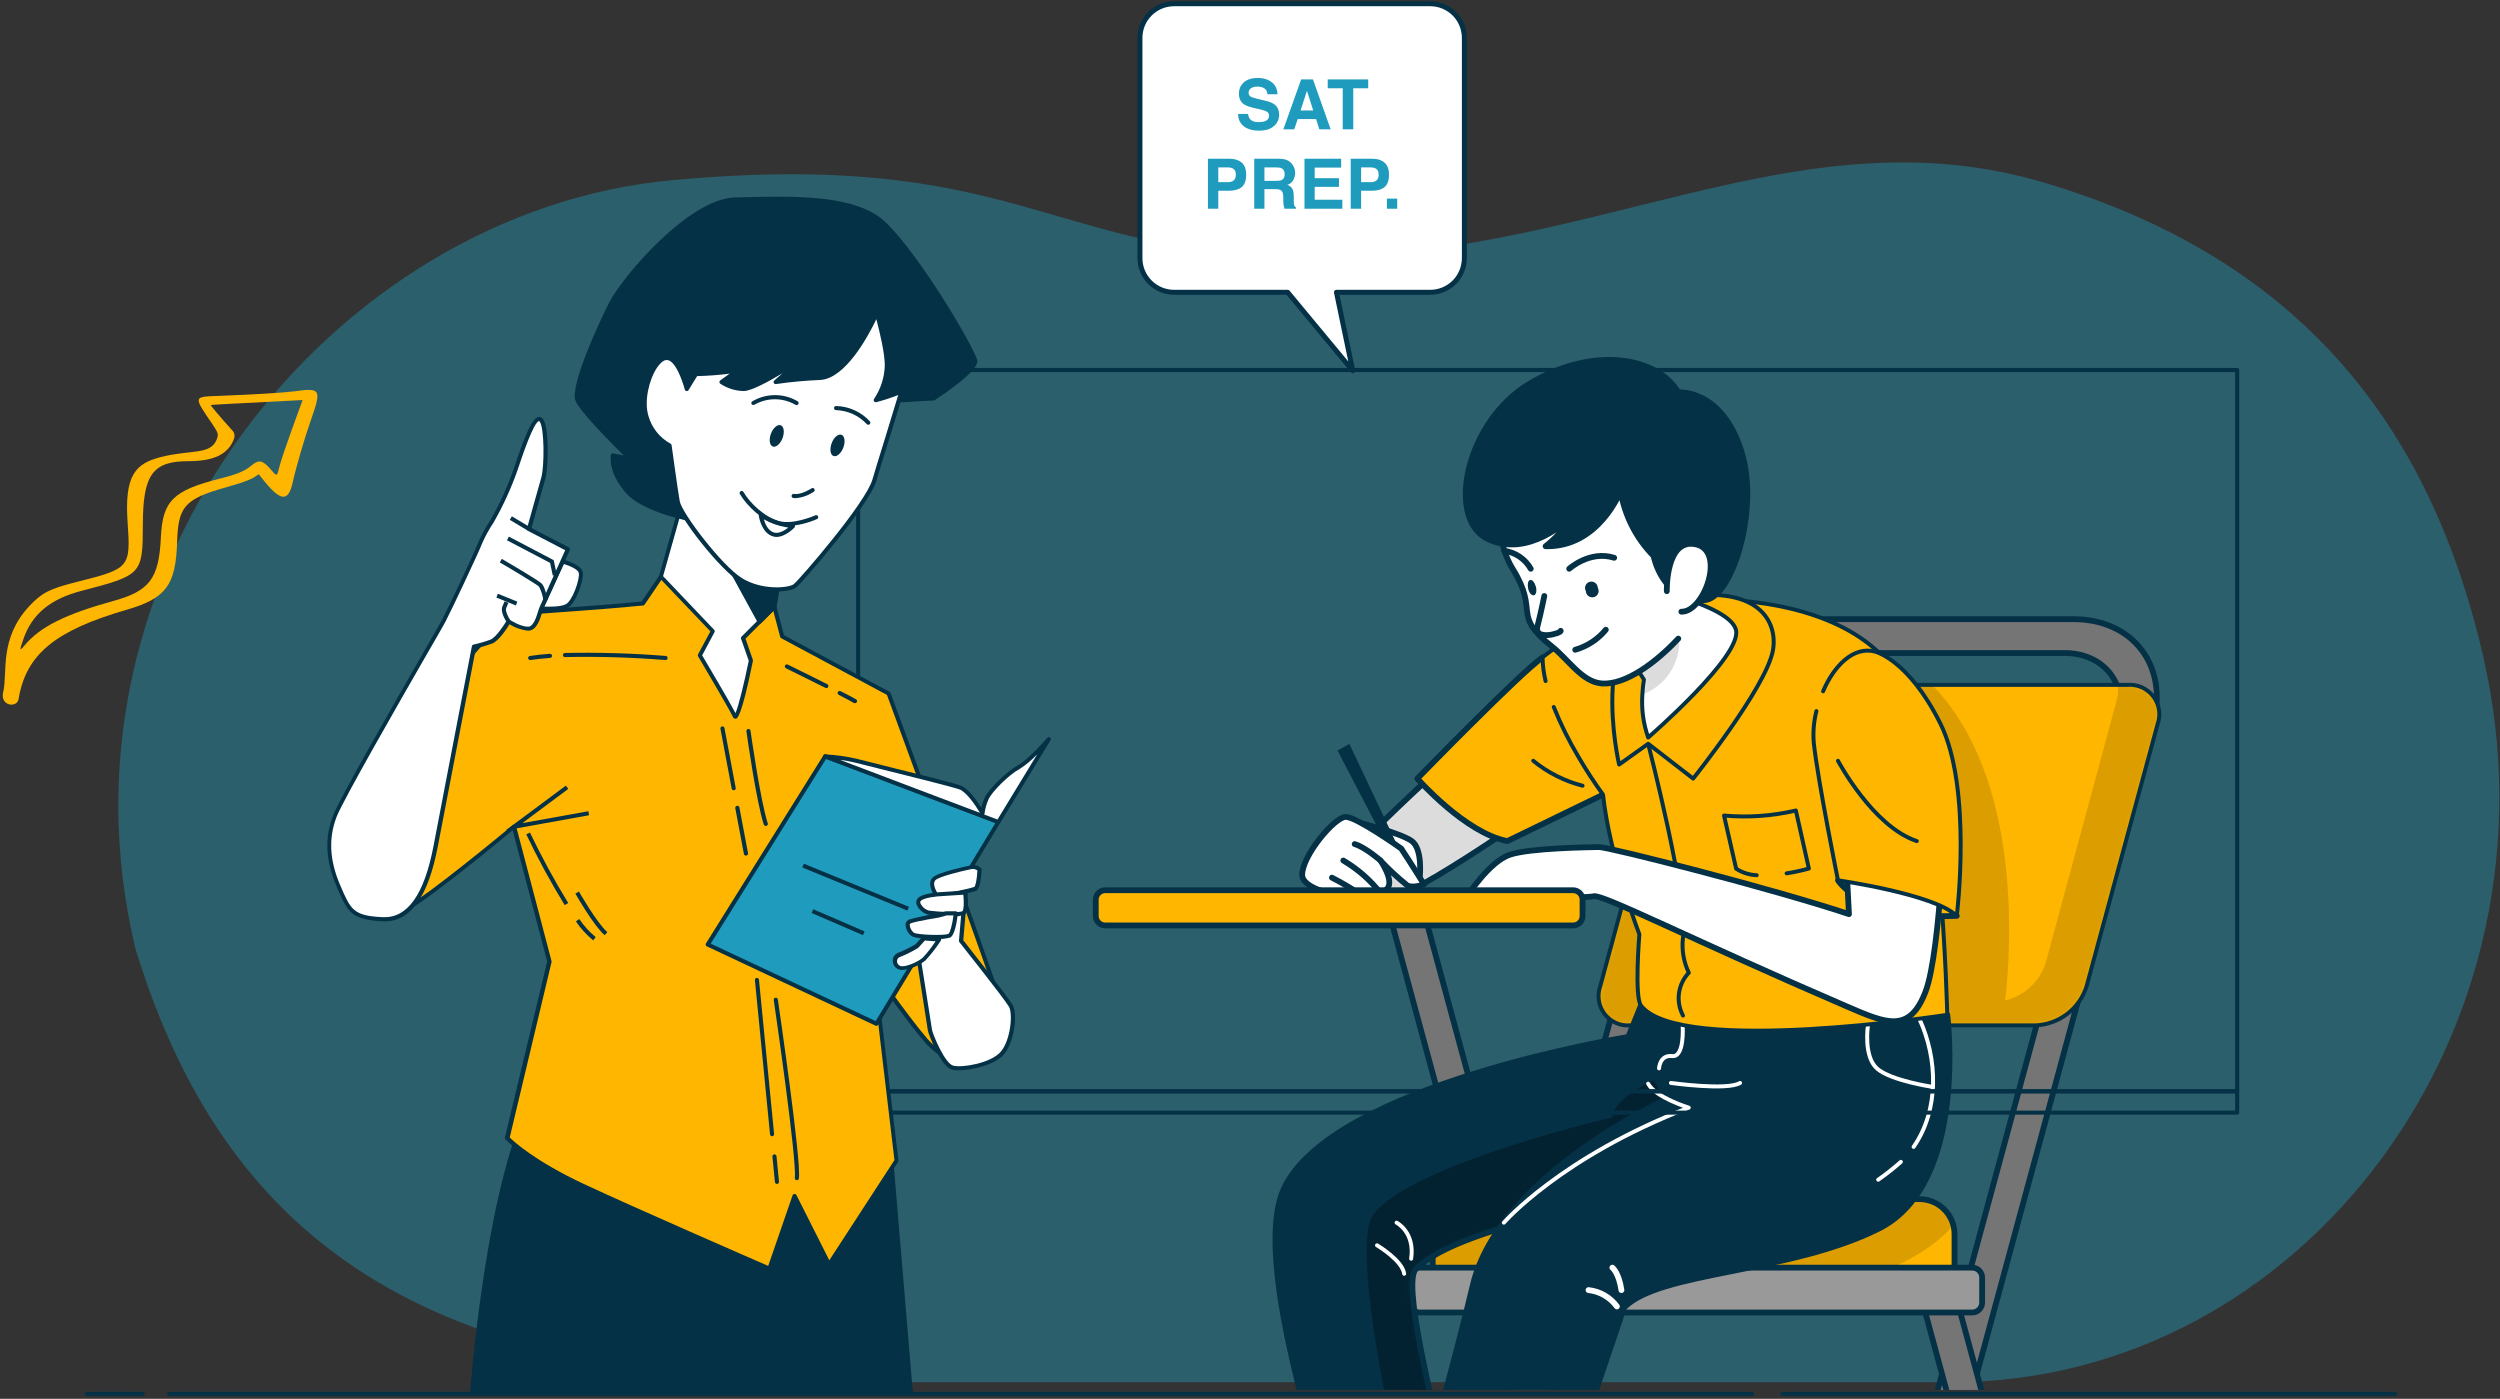 <svg xmlns="http://www.w3.org/2000/svg" width="504" height="282" viewBox="0 0 504 282" fill="none"><rect x="0" y="0" width="504" height="282" fill="#333333" stroke="none"/><path opacity="0.7" d="M500.588 132.232C489.202 82.812 460.972 51.481 412.396 36.907C361.639 21.679 320.012 53.249 260.374 51.845C211.233 50.687 203.982 30.02 135.465 36.33C66.947 42.64 8.907 114.942 27.3 191.224C46.387 253.787 90.216 278.647 171.492 278.647C273.308 278.647 318.905 278.647 393.486 278.647C464.33 278.647 517.896 207.357 500.588 132.232Z" fill="#248DA8" fill-opacity="0.7"></path><g clip-path="url(#clip0_2008_2228)"><path d="M280.297 184.922L327.418 358.737H334.461L287.351 184.922H280.297Z" fill="#757575" stroke="#043146" stroke-width="1.17" stroke-linecap="round" stroke-linejoin="round"></path><path d="M434.074 145.884L376.365 358.796H369.346L427.043 145.884C429.172 138.035 424.294 131.647 416.163 131.647H366.445C358.326 131.647 349.974 138.035 347.845 145.884L290.125 358.796H283.105L340.814 145.884C343.961 134.268 356.267 124.827 368.293 124.827H418.023C430.014 124.827 437.221 134.256 434.074 145.884Z" fill="#757575" stroke="#043146" stroke-width="1.17" stroke-linecap="round" stroke-linejoin="round"></path><path d="M434.985 145.943L420.666 198.796C419.976 201.021 418.614 202.977 416.766 204.396C414.918 205.814 412.676 206.625 410.348 206.716H328.646C327.661 206.793 326.672 206.623 325.77 206.22C324.868 205.817 324.08 205.195 323.48 204.41C322.88 203.625 322.486 202.702 322.334 201.725C322.182 200.749 322.277 199.75 322.61 198.82L336.941 145.966C337.636 143.747 339.001 141.796 340.848 140.383C342.695 138.969 344.934 138.161 347.259 138.07H428.949C429.728 138.014 430.51 138.112 431.251 138.359C431.992 138.606 432.677 138.996 433.267 139.508C433.857 140.02 434.34 140.643 434.689 141.341C435.038 142.04 435.246 142.801 435.301 143.58C435.354 144.381 435.247 145.184 434.985 145.943Z" fill="#FEB600"></path><mask id="mask0_2008_2228" style="mask-type:luminance" maskUnits="userSpaceOnUse" x="322" y="138" width="114" height="69"><path d="M434.985 145.943L420.666 198.796C419.976 201.021 418.614 202.977 416.766 204.396C414.918 205.814 412.676 206.625 410.348 206.716H328.646C327.661 206.793 326.672 206.623 325.77 206.22C324.868 205.817 324.08 205.195 323.48 204.41C322.88 203.625 322.486 202.702 322.334 201.725C322.182 200.749 322.277 199.75 322.61 198.82L336.941 145.966C337.636 143.747 339.001 141.796 340.848 140.383C342.695 138.969 344.934 138.161 347.259 138.07H428.949C429.728 138.014 430.51 138.112 431.251 138.359C431.992 138.606 432.677 138.996 433.267 139.508C433.857 140.02 434.34 140.643 434.689 141.341C435.038 142.04 435.246 142.801 435.301 143.58C435.354 144.381 435.247 145.184 434.985 145.943Z" fill="white"></path></mask><g mask="url(#mask0_2008_2228)"><path opacity="0.2" d="M434.985 145.943L420.666 198.796C419.976 201.021 418.614 202.977 416.766 204.396C414.918 205.814 412.676 206.625 410.348 206.716H328.646C327.661 206.793 326.672 206.623 325.77 206.22C324.868 205.817 324.08 205.195 323.48 204.41C322.88 203.625 322.486 202.702 322.334 201.725C322.182 200.749 322.277 199.75 322.61 198.82L336.941 145.966C337.636 143.746 339.001 141.796 340.848 140.383C342.695 138.969 344.934 138.161 347.259 138.07H389.502C407.763 156.787 405.435 191.286 404.242 201.697C406.148 201.238 407.903 200.294 409.337 198.958C410.772 197.622 411.837 195.938 412.431 194.07L426.726 141.205C427.018 140.182 427.078 139.107 426.902 138.058H428.949C429.931 137.987 430.915 138.162 431.813 138.566C432.711 138.97 433.494 139.591 434.093 140.373C434.691 141.155 435.086 142.073 435.242 143.045C435.398 144.017 435.309 145.013 434.985 145.943Z" fill="black" fill-opacity="0.7"></path></g><path d="M434.985 145.943L420.666 198.796C419.976 201.021 418.614 202.977 416.766 204.396C414.918 205.814 412.676 206.625 410.348 206.716H328.646C327.661 206.793 326.672 206.623 325.77 206.22C324.868 205.817 324.08 205.195 323.48 204.41C322.88 203.625 322.486 202.702 322.334 201.725C322.182 200.749 322.277 199.75 322.61 198.82L336.941 145.966C337.636 143.747 339.001 141.796 340.848 140.383C342.695 138.969 344.934 138.161 347.259 138.07H428.949C429.728 138.014 430.51 138.112 431.251 138.359C431.992 138.606 432.677 138.996 433.267 139.508C433.857 140.02 434.34 140.643 434.689 141.341C435.038 142.04 435.246 142.801 435.301 143.58C435.354 144.381 435.247 145.184 434.985 145.943Z" stroke="#043146" stroke-width="0.8" stroke-linecap="round" stroke-linejoin="round"></path><path d="M386.951 260.19L413.67 358.737H420.713L394.005 260.19H386.951Z" fill="#757575" stroke="#043146" stroke-width="1.17" stroke-linecap="round" stroke-linejoin="round"></path><path d="M394.03 248.83V258.47H288.838V248.83C288.838 246.95 289.585 245.147 290.914 243.818C292.244 242.488 294.047 241.741 295.927 241.741H386.929C387.862 241.738 388.785 241.919 389.648 242.274C390.51 242.629 391.293 243.151 391.953 243.81C392.613 244.469 393.136 245.251 393.493 246.113C393.849 246.975 394.032 247.898 394.03 248.83Z" fill="#FEB600"></path><mask id="mask1_2008_2228" style="mask-type:luminance" maskUnits="userSpaceOnUse" x="288" y="241" width="107" height="18"><path d="M394.03 248.83V258.47H288.838V248.83C288.838 246.95 289.585 245.147 290.914 243.818C292.244 242.488 294.047 241.741 295.927 241.741H386.929C387.862 241.738 388.785 241.919 389.648 242.274C390.51 242.629 391.293 243.151 391.953 243.81C392.613 244.469 393.136 245.251 393.493 246.113C393.849 246.975 394.032 247.898 394.03 248.83Z" fill="white"></path></mask><g mask="url(#mask1_2008_2228)"><path opacity="0.2" d="M393.784 247.017C390.38 251.018 384.274 255.089 373.768 258.517H288.838V248.83C288.838 246.95 289.585 245.147 290.914 243.818C292.244 242.488 294.047 241.741 295.927 241.741H386.929C388.493 241.743 390.013 242.261 391.253 243.215C392.493 244.169 393.382 245.506 393.784 247.017Z" fill="black" fill-opacity="0.7"></path></g><path d="M394.03 248.83V258.47H288.838V248.83C288.838 246.95 289.585 245.147 290.914 243.818C292.244 242.488 294.047 241.741 295.927 241.741H386.929C387.862 241.738 388.785 241.919 389.648 242.274C390.51 242.629 391.293 243.151 391.953 243.81C392.613 244.469 393.136 245.251 393.493 246.113C393.849 246.975 394.032 247.898 394.03 248.83Z" stroke="#043146" stroke-width="1.17" stroke-linecap="round" stroke-linejoin="round"></path><path d="M397.598 255.557H286.182C285.077 255.557 284.182 256.453 284.182 257.557V262.599C284.182 263.704 285.077 264.6 286.182 264.6H397.598C398.703 264.6 399.598 263.704 399.598 262.599V257.557C399.598 256.453 398.703 255.557 397.598 255.557Z" fill="#999999" stroke="#043146" stroke-width="1.17" stroke-linecap="round" stroke-linejoin="round"></path><path d="M285.421 255.849C280.379 260.985 304.817 341.681 304.817 341.681C302.15 344.021 298.219 345.097 294.499 345.588C291.08 346.013 287.624 346.064 284.193 345.74C284.193 345.74 249.168 260.786 258.807 239.706C268.447 218.625 328.261 209.056 328.261 209.056L330.811 202.739L361.754 198.387L366.866 236.278C366.866 236.278 361.789 236.769 354.15 237.752C333.666 240.349 294.687 246.491 285.421 255.849Z" fill="#043146"></path><mask id="mask2_2008_2228" style="mask-type:luminance" maskUnits="userSpaceOnUse" x="257" y="198" width="110" height="148"><path d="M285.421 255.849C280.379 260.985 304.817 341.681 304.817 341.681C302.15 344.021 298.219 345.097 294.499 345.588C291.08 346.013 287.624 346.064 284.193 345.74C284.193 345.74 249.168 260.786 258.807 239.706C268.447 218.625 328.261 209.056 328.261 209.056L330.811 202.739L361.754 198.387L366.866 236.278C366.866 236.278 361.789 236.769 354.15 237.752C333.666 240.349 294.687 246.491 285.421 255.849Z" fill="white"></path></mask><g mask="url(#mask2_2008_2228)"><path opacity="0.3" d="M304.817 341.728C302.15 344.067 298.219 345.144 294.499 345.635C287.702 320.366 270.4 252.937 276.951 244.689C285.035 234.512 325.043 225.258 325.043 225.258C325.207 220.064 339.234 215.385 339.234 215.385L354.137 237.717C333.653 240.349 294.674 246.491 285.409 255.85C280.379 261.032 304.817 341.728 304.817 341.728Z" fill="black"></path></g><path d="M285.421 255.849C280.379 260.985 304.817 341.681 304.817 341.681C302.15 344.021 298.219 345.097 294.499 345.588C291.08 346.013 287.624 346.064 284.193 345.74C284.193 345.74 249.168 260.786 258.807 239.706C268.447 218.625 328.261 209.056 328.261 209.056L330.811 202.739L361.754 198.387L366.866 236.278C366.866 236.278 361.789 236.769 354.15 237.752C333.666 240.349 294.687 246.491 285.421 255.849Z" stroke="#043146" stroke-width="1.17" stroke-linecap="round" stroke-linejoin="round"></path><path d="M268.108 179.47C262.972 178.593 299.53 146.539 299.53 146.539L317.159 158.402C317.159 158.402 287.165 179.529 282.45 180.102C277.736 180.675 268.108 179.47 268.108 179.47Z" fill="white"></path><mask id="mask3_2008_2228" style="mask-type:luminance" maskUnits="userSpaceOnUse" x="267" y="146" width="51" height="35"><path d="M268.108 179.47C262.972 178.593 299.53 146.539 299.53 146.539L317.159 158.402C317.159 158.402 287.165 179.529 282.45 180.102C277.736 180.675 268.108 179.47 268.108 179.47Z" fill="white"></path></mask><g mask="url(#mask3_2008_2228)"><path opacity="0.2" d="M268.108 179.47C262.972 178.593 299.53 146.539 299.53 146.539L317.159 158.402C317.159 158.402 287.165 179.529 282.45 180.102C277.736 180.675 268.108 179.47 268.108 179.47Z" fill="black" fill-opacity="0.7"></path></g><path d="M268.108 179.47C262.972 178.593 299.53 146.539 299.53 146.539L317.159 158.402C317.159 158.402 287.165 179.529 282.45 180.102C277.736 180.675 268.108 179.47 268.108 179.47Z" stroke="#043146" stroke-width="1.17" stroke-linecap="round" stroke-linejoin="round"></path><path d="M274.529 165.994C274.529 165.994 282.192 167.901 284.543 169.503C286.895 171.106 286.216 176.897 286.216 176.897C286.216 176.897 276.003 174.019 274.529 165.994Z" fill="white" stroke="#043146" stroke-width="1.17" stroke-linecap="round" stroke-linejoin="round"></path><path d="M269.641 151.312L283.889 178.64H285.574L272.039 149.967L269.641 151.312Z" fill="#043146"></path><path d="M282.485 171.071C282.485 171.071 273.5 164.684 271.301 164.684C269.102 164.684 262.516 172.463 262.516 176.382C262.516 180.301 276.881 182.442 279.689 179.131C281.093 177.482 278.309 173.504 278.309 173.504C279.981 175.284 281.775 176.945 283.678 178.476C284.848 179.131 287.082 178.277 287.082 178.277C287.082 178.277 284.088 173.481 282.485 171.071Z" fill="white" stroke="#043146" stroke-width="1.17" stroke-linecap="round" stroke-linejoin="round"></path><path d="M278.309 180.032C276.238 177.402 273.695 175.18 270.811 173.481" stroke="#043146" stroke-width="1.17" stroke-linecap="round" stroke-linejoin="round"></path><path d="M278.309 173.481C278.309 173.481 275.198 170.767 273.104 170.17" stroke="#043146" stroke-width="1.17" stroke-linecap="round" stroke-linejoin="round"></path><path d="M268.518 176.932C270.693 178.047 272.792 179.305 274.8 180.699" stroke="#043146" stroke-width="1.17" stroke-linecap="round" stroke-linejoin="round"></path><path d="M310.982 132.525C306.384 135.73 285.736 156.963 285.736 156.963C285.736 156.963 295.411 167.971 303.892 169.562L326.88 158.402L310.982 132.525Z" fill="#FEB600" stroke="#043146" stroke-width="1.17" stroke-linecap="round" stroke-linejoin="round"></path><path d="M337.104 201.709C347.013 187.577 392.566 204.587 392.566 204.587C392.566 204.587 396.906 238.606 378.762 247.684C360.618 256.762 334.46 256.271 327.394 263.629L298.64 348.536C298.64 348.536 288.31 352.853 273.289 346.056C273.289 346.056 291.55 281.937 296.908 259.172C302.208 236.641 336.519 221.351 336.519 221.351C334.751 219.262 333.411 216.845 332.577 214.238" fill="#043146"></path><path d="M337.104 201.709C347.013 187.577 392.566 204.587 392.566 204.587C392.566 204.587 396.906 238.606 378.762 247.684C360.618 256.762 334.46 256.271 327.394 263.629L298.64 348.536C298.64 348.536 288.31 352.853 273.289 346.056C273.289 346.056 291.55 281.937 296.908 259.172C302.208 236.641 336.519 221.351 336.519 221.351C334.751 219.262 333.411 216.845 332.577 214.238" stroke="#043146" stroke-width="1.17" stroke-linecap="round" stroke-linejoin="round"></path><path d="M383.221 234.231C381.767 235.519 380.239 236.722 378.646 237.834" stroke="white" stroke-width="0.8" stroke-linecap="round" stroke-linejoin="round"></path><path d="M386.951 205.418C390.671 213.489 390.964 223.737 385.781 231.213" stroke="white" stroke-width="0.8" stroke-linecap="round" stroke-linejoin="round"></path><path d="M376.576 206.716C376.576 206.716 375.629 212.94 378.401 215.408C381.174 217.876 389.678 219.128 389.678 219.128" stroke="white" stroke-width="0.8" stroke-linecap="round" stroke-linejoin="round"></path><path d="M339.234 206.997C339.234 206.997 339.62 213.197 337.105 212.905C334.59 212.612 334.461 215.385 334.461 215.385" stroke="white" stroke-width="0.8" stroke-linecap="round" stroke-linejoin="round"></path><path d="M311.591 137.298C311.207 135.735 311.003 134.134 310.982 132.525C310.982 132.525 325.021 120.686 343.095 120.756C364.62 120.826 377.78 127.6 383.045 137.005C391.397 151.886 392.567 204.587 392.567 204.587C392.567 204.587 338.556 212.916 330.811 202.704C329.466 200.925 330.495 188.373 330.495 188.373C330.495 188.373 324.447 172.51 323.172 160.203C321.395 157.754 319.744 155.216 318.224 152.599C316.3 149.378 314.634 146.01 313.24 142.527" fill="#FEB600"></path><path d="M311.591 137.298C311.207 135.735 311.003 134.134 310.982 132.525C310.982 132.525 325.021 120.686 343.095 120.756C364.62 120.826 377.78 127.6 383.045 137.005C391.397 151.886 392.567 204.587 392.567 204.587C392.567 204.587 338.556 212.916 330.811 202.704C329.466 200.925 330.495 188.373 330.495 188.373C330.495 188.373 324.447 172.51 323.172 160.203C321.395 157.754 319.744 155.216 318.224 152.599C316.3 149.378 314.634 146.01 313.24 142.527" stroke="#043146" stroke-width="0.8" stroke-linecap="round" stroke-linejoin="round"></path><path d="M332.273 149.967C332.273 149.967 340.521 181.962 339.292 189.005C338.999 191.435 339.405 193.898 340.462 196.106C339.385 197.239 338.692 198.683 338.482 200.233C338.272 201.783 338.555 203.36 339.292 204.739" stroke="#043146" stroke-width="0.8" stroke-linecap="round" stroke-linejoin="round"></path><path d="M354.149 176.441C352.676 176.385 351.245 175.932 350.007 175.13L347.562 164.415C352.413 164.856 357.304 164.512 362.045 163.397L364.666 175.095C363.192 175.506 361.696 175.83 360.185 176.066" stroke="#043146" stroke-width="0.8" stroke-linecap="round" stroke-linejoin="round"></path><path d="M326.413 154.132C326.413 154.132 319.394 124.23 337.106 120.756C354.817 117.282 358.455 125.552 357.414 131.156C356.022 138.631 341.34 156.963 341.34 156.963L332.274 149.944L326.413 154.132Z" fill="#FEB600" stroke="#043146" stroke-width="0.8" stroke-linecap="round" stroke-linejoin="round"></path><path d="M303.18 246.491C303.18 246.491 314.621 233.283 340.451 223.304C340.451 223.304 333.759 221.257 332.262 218.473" stroke="white" stroke-width="0.8" stroke-linecap="round" stroke-linejoin="round"></path><path d="M370.539 177.47C370.539 177.47 375.218 185.366 394.486 184.641C390.9 180.802 386.364 177.977 381.337 176.452C373.464 174.346 370.539 177.47 370.539 177.47Z" fill="#FEB600" stroke="#043146" stroke-width="1.17" stroke-linecap="round" stroke-linejoin="round"></path><path d="M295.787 180.64C295.787 180.64 300.256 173.715 304.35 172.323C308.445 170.931 320.471 170.814 322.331 170.767C324.191 170.72 357.239 179.119 372.751 184.29L371.394 158.402L392.241 160.051C392.241 160.051 391.398 191.637 388.158 200.001C384.917 208.366 380.273 206.33 372.353 202.914C341.2 189.496 322.951 180.149 321.255 180.687C319.558 181.225 295.787 180.64 295.787 180.64Z" fill="white" stroke="#043146" stroke-width="1.17" stroke-linecap="round" stroke-linejoin="round"></path><path d="M366.187 143.357C365.643 145.504 365.469 147.727 365.673 149.932C366.597 158.027 370.539 177.47 370.539 177.47C370.539 177.47 389.97 180.243 394.486 184.641C394.486 184.641 397.691 158.905 391.163 145.837C384.636 132.77 377.886 131.331 377.886 131.331C373.616 130.279 369.697 134.256 367.533 139.368" fill="#FEB600"></path><path d="M366.187 143.357C365.643 145.504 365.469 147.727 365.673 149.932C366.597 158.027 370.539 177.47 370.539 177.47C370.539 177.47 389.97 180.243 394.486 184.641C394.486 184.641 397.691 158.905 391.163 145.837C384.636 132.77 377.886 131.331 377.886 131.331C373.616 130.279 369.697 134.256 367.533 139.368" stroke="#043146" stroke-width="0.8" stroke-linecap="round" stroke-linejoin="round"></path><path d="M309.1 153.371C312.009 155.752 315.402 157.468 319.043 158.402" stroke="#043146" stroke-width="0.8" stroke-linecap="round" stroke-linejoin="round"></path><path d="M370.539 153.371C370.539 153.371 377.558 166.637 386.426 169.562" stroke="#043146" stroke-width="0.8" stroke-linecap="round" stroke-linejoin="round"></path><path d="M325.055 255.557C325.055 255.557 326.353 256.54 326.88 260.084" stroke="white" stroke-width="1.17" stroke-linecap="round" stroke-linejoin="round"></path><path d="M320.248 260.084C321.378 260.207 322.471 260.564 323.456 261.132C324.441 261.7 325.296 262.466 325.969 263.383" stroke="white" stroke-width="1.17" stroke-linecap="round" stroke-linejoin="round"></path><path d="M281.549 246.491C281.549 246.491 285.292 248.386 284.485 253.755" stroke="white" stroke-width="0.8" stroke-linecap="round" stroke-linejoin="round"></path><path d="M277.607 251.053C277.607 251.053 282.72 254.083 283.082 256.797" stroke="white" stroke-width="0.8" stroke-linecap="round" stroke-linejoin="round"></path><path d="M336.859 218.321C336.859 218.321 348.242 219.912 350.792 218.321" stroke="white" stroke-width="0.8" stroke-linecap="round" stroke-linejoin="round"></path><path d="M332.274 148.68C331.291 145.894 330.893 142.935 331.104 139.988C331.151 138.989 331.256 137.992 331.42 137.005L329.443 133.87L326.904 129.834L329.841 118.136C329.841 118.136 348.558 121.739 349.962 126.956C351.366 132.174 332.274 148.68 332.274 148.68Z" fill="white"></path><mask id="mask4_2008_2228" style="mask-type:luminance" maskUnits="userSpaceOnUse" x="326" y="118" width="25" height="31"><path d="M332.274 148.68C331.291 145.894 330.893 142.935 331.104 139.988C331.151 138.989 331.256 137.992 331.42 137.005L329.443 133.87L326.904 129.834L329.841 118.136C329.841 118.136 348.558 121.739 349.962 126.956C351.366 132.174 332.274 148.68 332.274 148.68Z" fill="white"></path></mask><g mask="url(#mask4_2008_2228)"><path opacity="0.2" d="M331.081 140.035C331.128 139.035 331.233 138.039 331.397 137.052L329.42 133.917C332.983 133.365 336.228 131.546 338.556 128.793C338.655 131.216 337.985 133.607 336.642 135.626C335.3 137.645 333.353 139.188 331.081 140.035Z" fill="black" fill-opacity="0.7"></path></g><path d="M332.274 148.68C331.291 145.894 330.893 142.935 331.104 139.988C331.151 138.989 331.256 137.992 331.42 137.005L329.443 133.87L326.904 129.834L329.841 118.136C329.841 118.136 348.558 121.739 349.962 126.956C351.366 132.174 332.274 148.68 332.274 148.68Z" stroke="#043146" stroke-width="0.8" stroke-linecap="round" stroke-linejoin="round"></path><path d="M344.019 119.118C349.868 103.91 345.984 78.022 317.908 82.982C301.437 85.906 299.448 105.817 304.946 114.661C310.445 123.505 304.607 123.786 312.878 130.337C316.235 132.993 318.938 137.496 322.939 137.789C327.7 138.117 333.795 133.613 338.345 128.746" fill="white"></path><path d="M344.019 119.118C349.868 103.91 345.984 78.022 317.908 82.982C301.437 85.906 299.448 105.817 304.946 114.661C310.445 123.505 304.607 123.786 312.878 130.337C316.235 132.993 318.938 137.496 322.939 137.789C327.7 138.117 333.795 133.613 338.345 128.746" stroke="#043146" stroke-width="1.17" stroke-linecap="round" stroke-linejoin="round"></path><path d="M316.352 114.661C316.352 114.661 320.493 110.894 325.418 112.45" stroke="#043146" stroke-width="1.17" stroke-linecap="round" stroke-linejoin="round"></path><path d="M308.596 114.661C308.041 113.684 307.267 112.848 306.336 112.219C305.404 111.59 304.34 111.185 303.227 111.035" stroke="#043146" stroke-width="1.17" stroke-linecap="round" stroke-linejoin="round"></path><path d="M311.333 120.148C311.333 120.148 310.737 123.178 309.953 126.243C309.169 129.308 314.866 127.635 314.632 127.167" fill="white"></path><path d="M311.333 120.148C311.333 120.148 310.737 123.178 309.953 126.243C309.169 129.308 314.866 127.635 314.632 127.167" stroke="#043146" stroke-width="1.17" stroke-linecap="round" stroke-linejoin="round"></path><path d="M317.568 130.992C319.984 130.301 322.133 128.893 323.733 126.956" stroke="#043146" stroke-width="1.17" stroke-linecap="round" stroke-linejoin="round"></path><path d="M322.119 118.51C322.202 118.657 322.255 118.82 322.276 118.988C322.296 119.156 322.283 119.326 322.237 119.489C322.192 119.652 322.114 119.805 322.01 119.938C321.905 120.071 321.775 120.182 321.628 120.265C321.328 120.429 320.975 120.468 320.647 120.374C320.318 120.279 320.04 120.059 319.873 119.762C319.766 119.581 319.709 119.375 319.709 119.165C319.626 119.018 319.573 118.855 319.552 118.687C319.532 118.519 319.545 118.349 319.591 118.186C319.636 118.023 319.714 117.87 319.818 117.737C319.923 117.604 320.053 117.493 320.2 117.41C320.5 117.246 320.853 117.207 321.181 117.301C321.51 117.396 321.788 117.615 321.955 117.913C322.062 118.094 322.119 118.3 322.119 118.51Z" fill="#043146"></path><path d="M309.626 118.253C309.86 119.095 309.696 119.89 309.252 120.007C308.807 120.124 308.257 119.539 308.082 118.685C307.906 117.831 308.023 117.048 308.468 116.931C308.913 116.814 309.369 117.399 309.626 118.253Z" fill="#043146"></path><path d="M326.705 98.997C326.705 98.997 322.353 110.379 311.59 110.122C311.59 110.122 315.322 107.279 316.352 104.565C316.352 104.565 308.069 112.754 299.798 108.59C291.528 104.425 295.587 85.052 308.28 77.402C320.973 69.751 333.958 71.798 338.356 79.11C338.356 79.11 347.247 78.291 351.166 91.358C354.676 103.056 349.06 120.791 343.574 120.99C335.069 121.306 333.361 112.076 333.361 112.076C329.85 108.505 327.525 103.937 326.705 98.997Z" fill="#043146" stroke="#043146" stroke-width="1.17" stroke-linecap="round" stroke-linejoin="round"></path><path d="M336.029 119.177C336.029 119.177 335.76 108.438 341.878 109.736C347.997 111.035 343.563 123.447 338.965 123.318" fill="white"></path><path d="M336.029 119.177C336.029 119.177 335.76 108.438 341.878 109.736C347.997 111.035 343.563 123.447 338.965 123.318" stroke="#043146" stroke-width="1.17" stroke-linecap="round" stroke-linejoin="round"></path><path d="M317.136 179.47H222.811C221.758 179.47 220.904 180.324 220.904 181.377V184.665C220.904 185.718 221.758 186.571 222.811 186.571H317.136C318.189 186.571 319.042 185.718 319.042 184.665V181.377C319.042 180.324 318.189 179.47 317.136 179.47Z" fill="#FEB600" stroke="#043146" stroke-width="1.17" stroke-linecap="round" stroke-linejoin="round"></path></g><path d="M482.89 281.411H359.276C359.182 281.411 359.092 281.367 359.025 281.29C358.959 281.212 358.922 281.107 358.922 280.997C358.922 280.887 358.959 280.782 359.025 280.705C359.092 280.627 359.182 280.584 359.276 280.584H482.89C482.984 280.584 483.074 280.627 483.14 280.705C483.207 280.782 483.244 280.887 483.244 280.997C483.244 281.107 483.207 281.212 483.14 281.29C483.074 281.367 482.984 281.411 482.89 281.411Z" fill="#043146"></path><path d="M353.283 281.411H34.041C33.947 281.411 33.857 281.367 33.791 281.29C33.725 281.212 33.688 281.107 33.688 280.997C33.688 280.887 33.725 280.782 33.791 280.705C33.857 280.627 33.947 280.584 34.041 280.584H353.283C353.377 280.584 353.467 280.627 353.533 280.705C353.599 280.782 353.636 280.887 353.636 280.997C353.636 281.107 353.599 281.212 353.533 281.29C353.467 281.367 353.377 281.411 353.283 281.411Z" fill="#043146"></path><path d="M28.822 281.411H17.433C17.34 281.411 17.25 281.367 17.183 281.29C17.117 281.212 17.08 281.107 17.08 280.997C17.08 280.887 17.117 280.782 17.183 280.705C17.25 280.627 17.34 280.584 17.433 280.584H28.822C28.916 280.584 29.006 280.627 29.072 280.705C29.138 280.782 29.175 280.887 29.175 280.997C29.175 281.107 29.138 281.212 29.072 281.29C29.006 281.367 28.916 281.411 28.822 281.411Z" fill="#043146"></path><path d="M451.017 220.417H172.998C172.888 220.417 172.783 220.374 172.705 220.296C172.628 220.218 172.584 220.113 172.584 220.004V74.592C172.586 74.483 172.63 74.379 172.707 74.302C172.785 74.225 172.889 74.18 172.998 74.178H451.017C451.126 74.178 451.231 74.222 451.309 74.299C451.387 74.377 451.43 74.482 451.43 74.592V220.004C451.43 220.113 451.387 220.218 451.309 220.296C451.231 220.374 451.126 220.417 451.017 220.417ZM173.411 219.59H450.603V75.005H173.411V219.59Z" fill="#043146"></path><path d="M451.017 224.718H172.998C172.888 224.718 172.783 224.675 172.705 224.597C172.628 224.52 172.584 224.414 172.584 224.305V220.004C172.584 219.894 172.628 219.789 172.705 219.711C172.783 219.634 172.888 219.59 172.998 219.59H451.017C451.126 219.59 451.231 219.634 451.309 219.711C451.387 219.789 451.43 219.894 451.43 220.004V224.305C451.43 224.414 451.387 224.52 451.309 224.597C451.231 224.675 451.126 224.718 451.017 224.718ZM173.411 223.891H450.603V220.417H173.411V223.891Z" fill="#043146"></path><path d="M179.37 230.277L183.613 280.732H95.192C95.192 280.732 97.938 242.767 106.176 224.28L179.37 230.277Z" fill="#043146"></path><path d="M95.191 281.121H183.613C183.67 281.121 183.727 281.109 183.779 281.087C183.832 281.064 183.88 281.031 183.919 280.989C183.957 280.946 183.986 280.896 184.004 280.842C184.023 280.789 184.03 280.731 184.026 280.675L179.783 230.219C179.776 230.12 179.733 230.028 179.663 229.958C179.593 229.888 179.501 229.846 179.403 229.838L106.209 223.842C106.124 223.835 106.039 223.855 105.966 223.9C105.893 223.945 105.836 224.011 105.804 224.09C97.623 242.427 94.802 280.335 94.778 280.683C94.772 280.739 94.779 280.795 94.798 280.848C94.817 280.9 94.846 280.949 94.885 280.989C94.925 281.031 94.972 281.064 95.025 281.087C95.077 281.109 95.134 281.121 95.191 281.121ZM183.166 280.294H95.638C95.977 276.009 98.889 241.915 106.44 224.694L178.989 230.666L183.166 280.294Z" fill="#043146"></path><path d="M156.127 122.368L157.699 128.298L179.146 139.804C179.146 139.804 203.208 205.024 203.034 206.943C202.861 208.862 195.888 213.56 193.266 213.395C190.644 213.229 190.305 213.039 187.864 210.913C185.424 208.788 176.177 195.744 176.177 195.744L180.71 233.974L167.111 254.901L160.139 241.129L155.077 255.769C155.077 255.769 128.608 244.264 117.417 239.036C106.226 233.809 102.247 229.441 102.247 229.441L110.791 193.874L103.637 166.678C103.637 166.678 83.785 183.221 81.147 183.593C79.519 183.776 77.872 183.623 76.306 183.142C74.741 182.661 73.291 181.863 72.048 180.797C69.26 178.357 66.82 165.28 69.608 161.616C72.395 157.951 96.076 130.408 98.037 128.662C99.997 126.917 102.743 123.774 105.183 123.6C107.623 123.426 124.208 122.211 125.763 122.037C127.318 121.863 129.592 121.681 129.592 121.681L133.257 116.28L156.127 122.368Z" fill="#FEB600"></path><path d="M155.077 256.174C155.134 256.186 155.193 256.186 155.251 256.174C155.302 256.151 155.348 256.118 155.387 256.077C155.425 256.036 155.455 255.987 155.474 255.935L160.213 242.212L166.74 255.116C166.774 255.18 166.823 255.234 166.884 255.273C166.945 255.312 167.015 255.335 167.087 255.339C167.161 255.345 167.234 255.331 167.3 255.297C167.366 255.263 167.421 255.212 167.459 255.149L181.057 234.222C181.113 234.143 181.136 234.045 181.124 233.949L176.781 197.373C179.205 200.764 185.582 209.573 187.592 211.294C190.123 213.469 190.545 213.659 193.241 213.833C195.938 214.007 203.25 209.168 203.448 207.009C203.622 205.057 182 146.38 179.535 139.696C179.498 139.601 179.427 139.522 179.337 139.473L158.046 128.05L156.524 122.26C156.506 122.19 156.47 122.125 156.419 122.073C156.368 122.021 156.305 121.983 156.235 121.962L133.356 115.866C133.274 115.842 133.186 115.845 133.105 115.875C133.025 115.905 132.956 115.96 132.909 116.032L129.353 121.268C128.766 121.317 126.995 121.466 125.705 121.607C124.15 121.78 107.508 123.005 105.142 123.17C102.984 123.327 100.676 125.544 98.823 127.306L97.748 128.323C95.928 129.977 72.247 157.43 69.269 161.334C66.291 165.238 68.938 178.597 71.751 181.078C73.033 182.182 74.53 183.008 76.147 183.505C77.764 184.002 79.466 184.158 81.147 183.965C83.628 183.634 99.807 170.317 103.356 167.373L110.312 193.841L101.792 229.309C101.777 229.376 101.778 229.445 101.795 229.511C101.812 229.578 101.845 229.639 101.892 229.689C102.057 229.871 106.085 234.164 117.186 239.375C128.286 244.586 154.597 256.001 154.862 256.117C154.927 256.155 155.001 256.175 155.077 256.174ZM160.139 240.707C160.059 240.71 159.982 240.738 159.918 240.787C159.854 240.836 159.807 240.903 159.783 240.98L154.87 255.207C151.471 253.726 127.897 243.461 117.649 238.664C107.872 234.082 103.587 230.136 102.76 229.325L111.189 193.957C111.205 193.892 111.205 193.824 111.189 193.758L104.042 166.554C104.023 166.487 103.988 166.425 103.94 166.375C103.891 166.325 103.831 166.287 103.765 166.266C103.699 166.245 103.628 166.24 103.56 166.253C103.491 166.266 103.427 166.295 103.372 166.339C95.423 172.956 82.925 182.881 81.089 183.163C79.526 183.332 77.944 183.181 76.441 182.718C74.938 182.256 73.544 181.493 72.346 180.474C69.807 178.249 67.267 165.396 69.964 161.847C72.925 157.96 96.523 130.598 98.335 128.952C98.674 128.646 99.038 128.29 99.427 127.918C101.18 126.264 103.372 124.13 105.217 123.997C107.64 123.823 124.241 122.608 125.813 122.426C127.384 122.244 129.609 122.078 129.634 122.078C129.697 122.074 129.758 122.055 129.812 122.024C129.867 121.992 129.913 121.949 129.948 121.896L133.447 116.735L155.78 122.707L157.285 128.398C157.317 128.509 157.391 128.604 157.492 128.662L178.808 140.093C188.386 166.041 202.588 205.14 202.621 206.918C202.48 208.473 195.805 213.163 193.299 212.981C190.793 212.799 190.52 212.683 188.13 210.632C185.739 208.581 176.607 195.669 176.55 195.537C176.495 195.462 176.418 195.408 176.33 195.383C176.241 195.357 176.147 195.362 176.062 195.396C175.976 195.427 175.904 195.487 175.857 195.566C175.81 195.644 175.792 195.736 175.805 195.826L180.321 233.875L167.186 254.074L160.569 240.939C160.534 240.858 160.472 240.791 160.394 240.749C160.316 240.707 160.226 240.692 160.139 240.707Z" fill="#043146"></path><path d="M157.168 115.916L156.126 122.368L149.848 128.646L151.419 133.179C151.419 133.179 148.839 145.917 148.111 144.345C147.383 142.773 141.097 132.128 141.097 132.128L143.71 127.248L133.247 116.263L137.78 100.217L157.168 115.916Z" fill="white"></path><path d="M148.243 144.891H148.301C148.615 144.891 149.45 144.767 151.783 133.261C151.799 133.188 151.799 133.111 151.783 133.038L150.294 128.753L156.39 122.657C156.455 122.6 156.497 122.52 156.506 122.434L157.556 115.982C157.569 115.91 157.562 115.836 157.536 115.767C157.509 115.699 157.465 115.639 157.408 115.593L138.052 99.878C137.998 99.837 137.934 99.809 137.866 99.797C137.798 99.786 137.729 99.791 137.664 99.812C137.599 99.833 137.54 99.87 137.493 99.919C137.445 99.968 137.41 100.027 137.391 100.093L132.858 116.131C132.838 116.2 132.836 116.273 132.854 116.343C132.871 116.413 132.907 116.477 132.957 116.528L143.214 127.281L140.732 131.905C140.696 131.966 140.677 132.036 140.677 132.107C140.677 132.179 140.696 132.249 140.732 132.31C140.79 132.418 147.043 142.955 147.722 144.477C147.752 144.593 147.819 144.696 147.913 144.771C148.007 144.845 148.123 144.888 148.243 144.891ZM150.948 133.203C150.046 137.629 148.888 142.393 148.276 143.766C147.093 141.475 142.395 133.534 141.559 132.12L144.041 127.446C144.082 127.37 144.097 127.282 144.085 127.196C144.074 127.11 144.035 127.03 143.975 126.967L133.677 116.148L137.978 100.936L156.655 116.081L155.671 122.169L149.492 128.348C149.435 128.402 149.395 128.471 149.377 128.548C149.359 128.625 149.365 128.705 149.393 128.778L150.948 133.203Z" fill="#043146"></path><path d="M153.148 125.337L145.141 110.738L157.168 115.916L156.126 122.368L153.148 125.337Z" fill="#043146"></path><path d="M153.148 125.759C153.257 125.757 153.361 125.712 153.438 125.635L156.415 122.657C156.48 122.6 156.522 122.52 156.531 122.434L157.582 115.982C157.595 115.891 157.578 115.798 157.533 115.717C157.488 115.636 157.418 115.573 157.333 115.536L145.307 110.358C145.228 110.319 145.138 110.308 145.052 110.324C144.966 110.341 144.887 110.386 144.828 110.451C144.77 110.516 144.734 110.599 144.726 110.687C144.718 110.774 144.739 110.862 144.786 110.937L152.784 125.544C152.816 125.599 152.86 125.647 152.913 125.683C152.966 125.718 153.027 125.742 153.09 125.751L153.148 125.759ZM155.737 122.169L153.256 124.651L146.093 111.582L156.721 116.156L155.737 122.169Z" fill="#043146"></path><path d="M101.973 167.381L118.756 164.353L118.607 163.543L105.298 165.942L114.562 159.043L114.074 158.382L101.973 167.381Z" fill="#043146"></path><path d="M119.6 189.581L120.08 188.911C118.806 187.862 117.692 186.633 116.772 185.264L116.102 185.76C117.075 187.197 118.254 188.485 119.6 189.581Z" fill="#043146"></path><path d="M113.852 182.484L114.547 182.038C111.736 177.442 109.163 172.704 106.838 167.844L106.093 168.191C108.424 173.09 111.014 177.861 113.852 182.484Z" fill="#043146"></path><path d="M121.9 188.539L122.438 187.919C120.337 186.091 116.747 179.796 116.714 179.738L115.994 180.144C116.143 180.408 119.691 186.628 121.9 188.539Z" fill="#043146"></path><path d="M154.389 166.496H154.521C154.624 166.46 154.708 166.385 154.756 166.288C154.804 166.19 154.812 166.078 154.778 165.975C153.314 161.566 151.32 147.455 151.304 147.314C151.297 147.26 151.279 147.208 151.252 147.16C151.224 147.113 151.188 147.071 151.145 147.038C151.101 147.004 151.052 146.98 150.999 146.965C150.946 146.951 150.891 146.948 150.836 146.955C150.782 146.962 150.73 146.979 150.682 147.007C150.635 147.034 150.593 147.07 150.56 147.114C150.526 147.157 150.502 147.207 150.487 147.26C150.473 147.312 150.47 147.368 150.477 147.422C150.551 148.009 152.495 161.756 153.984 166.231C154.016 166.312 154.072 166.38 154.145 166.427C154.217 166.475 154.302 166.499 154.389 166.496Z" fill="#043146"></path><path d="M160.651 237.936C160.752 237.935 160.848 237.897 160.922 237.83C160.997 237.763 161.045 237.672 161.057 237.572C161.561 233.957 157.004 202.832 156.813 201.492C156.798 201.382 156.74 201.283 156.651 201.217C156.563 201.15 156.452 201.121 156.342 201.136C156.232 201.152 156.133 201.21 156.067 201.299C156 201.387 155.971 201.498 155.986 201.608C156.036 201.931 160.718 233.966 160.23 237.465C160.218 237.573 160.248 237.681 160.314 237.768C160.381 237.854 160.478 237.911 160.585 237.928L160.651 237.936Z" fill="#043146"></path><path d="M150.395 172.484H150.469C150.577 172.464 150.672 172.402 150.734 172.313C150.796 172.223 150.819 172.112 150.8 172.005L149.063 162.79C149.053 162.736 149.033 162.684 149.003 162.638C148.973 162.591 148.935 162.551 148.889 162.52C148.844 162.488 148.793 162.466 148.739 162.454C148.685 162.442 148.629 162.441 148.575 162.451C148.521 162.461 148.469 162.481 148.422 162.511C148.376 162.541 148.336 162.58 148.304 162.625C148.273 162.67 148.251 162.721 148.239 162.775C148.227 162.829 148.226 162.885 148.236 162.939L149.973 172.162C149.993 172.257 150.046 172.342 150.124 172.402C150.201 172.461 150.297 172.49 150.395 172.484Z" fill="#043146"></path><path d="M147.913 159.316H147.987C148.041 159.307 148.092 159.288 148.138 159.259C148.184 159.229 148.224 159.191 148.255 159.146C148.285 159.102 148.307 159.051 148.318 158.998C148.329 158.945 148.329 158.89 148.318 158.836L146.052 146.777C146.032 146.669 145.97 146.574 145.88 146.512C145.79 146.45 145.68 146.427 145.572 146.446C145.518 146.455 145.467 146.474 145.421 146.504C145.375 146.533 145.336 146.571 145.305 146.616C145.274 146.66 145.253 146.711 145.242 146.764C145.231 146.817 145.231 146.872 145.241 146.926L147.508 158.985C147.528 159.078 147.579 159.161 147.653 159.221C147.726 159.281 147.818 159.315 147.913 159.316Z" fill="#043146"></path><path d="M156.639 238.68H156.681C156.789 238.668 156.888 238.613 156.956 238.528C157.024 238.443 157.056 238.334 157.045 238.226L156.54 233.089C156.529 232.981 156.477 232.881 156.393 232.811C156.309 232.741 156.202 232.708 156.093 232.717C156.039 232.722 155.986 232.738 155.938 232.764C155.89 232.789 155.847 232.824 155.812 232.867C155.778 232.909 155.752 232.958 155.736 233.01C155.72 233.062 155.715 233.117 155.721 233.172L156.226 238.308C156.234 238.411 156.282 238.507 156.358 238.577C156.435 238.646 156.536 238.683 156.639 238.68Z" fill="#043146"></path><path d="M155.688 229.069C155.742 229.064 155.795 229.048 155.844 229.022C155.892 228.997 155.934 228.962 155.969 228.919C156.004 228.877 156.03 228.828 156.045 228.776C156.061 228.723 156.066 228.669 156.06 228.614L153.008 197.514C153.004 197.46 152.989 197.407 152.964 197.359C152.939 197.311 152.905 197.268 152.863 197.233C152.822 197.198 152.774 197.172 152.722 197.157C152.67 197.141 152.615 197.136 152.561 197.141C152.507 197.147 152.454 197.162 152.406 197.188C152.358 197.214 152.315 197.249 152.28 197.291C152.246 197.334 152.22 197.382 152.204 197.435C152.189 197.487 152.183 197.542 152.189 197.596L155.241 228.697C155.252 228.805 155.305 228.905 155.388 228.975C155.472 229.044 155.58 229.078 155.688 229.069Z" fill="#043146"></path><path d="M106.887 133.063H106.953C108.087 132.881 109.435 132.74 110.907 132.633C111.017 132.624 111.119 132.572 111.19 132.488C111.261 132.404 111.297 132.296 111.288 132.186C111.279 132.076 111.227 131.975 111.143 131.903C111.059 131.832 110.951 131.797 110.841 131.805C109.336 131.913 107.979 132.062 106.821 132.244C106.767 132.253 106.716 132.272 106.669 132.301C106.623 132.331 106.583 132.368 106.552 132.413C106.52 132.458 106.498 132.508 106.486 132.561C106.474 132.615 106.473 132.67 106.482 132.724C106.499 132.819 106.549 132.904 106.623 132.966C106.697 133.028 106.791 133.062 106.887 133.063Z" fill="#043146"></path><path d="M134.182 133.063C134.292 133.063 134.397 133.019 134.475 132.942C134.552 132.864 134.596 132.759 134.596 132.649C134.596 132.539 134.552 132.434 134.475 132.357C134.397 132.279 134.292 132.236 134.182 132.236C127.43 131.696 120.656 131.497 113.884 131.64C113.83 131.642 113.776 131.655 113.727 131.678C113.678 131.701 113.633 131.733 113.596 131.773C113.559 131.813 113.531 131.86 113.512 131.911C113.493 131.962 113.485 132.016 113.487 132.07C113.487 132.125 113.498 132.18 113.52 132.23C113.542 132.281 113.574 132.326 113.615 132.363C113.655 132.401 113.703 132.429 113.755 132.447C113.807 132.465 113.862 132.472 113.917 132.467C120.653 132.324 127.392 132.523 134.108 133.063H134.182Z" fill="#043146"></path><path d="M172.371 141.764C172.443 141.763 172.512 141.744 172.574 141.71C172.636 141.675 172.689 141.626 172.727 141.566C172.783 141.472 172.801 141.36 172.776 141.254C172.752 141.147 172.686 141.054 172.595 140.995C172.115 140.697 171.089 140.168 169.468 139.341C169.42 139.316 169.367 139.301 169.313 139.296C169.259 139.291 169.204 139.298 169.152 139.314C169.1 139.331 169.052 139.357 169.011 139.392C168.969 139.427 168.935 139.47 168.91 139.519C168.885 139.567 168.87 139.62 168.865 139.674C168.86 139.728 168.867 139.783 168.883 139.835C168.9 139.886 168.926 139.934 168.961 139.976C168.996 140.018 169.039 140.052 169.088 140.077C170.668 140.904 171.701 141.45 172.156 141.731C172.224 141.761 172.298 141.773 172.371 141.764Z" fill="#043146"></path><path d="M166.59 138.72C166.668 138.721 166.744 138.699 166.81 138.658C166.876 138.617 166.929 138.558 166.963 138.489C167.01 138.391 167.017 138.278 166.983 138.175C166.949 138.072 166.877 137.986 166.781 137.935C162.984 136.024 158.815 133.981 158.815 133.981C158.766 133.957 158.713 133.943 158.659 133.94C158.605 133.936 158.55 133.944 158.499 133.961C158.447 133.979 158.4 134.006 158.359 134.043C158.318 134.079 158.285 134.122 158.261 134.171C158.237 134.22 158.223 134.273 158.22 134.327C158.216 134.382 158.224 134.436 158.241 134.488C158.259 134.539 158.287 134.587 158.323 134.627C158.359 134.668 158.402 134.701 158.451 134.725C158.451 134.725 162.587 136.76 166.408 138.671C166.464 138.703 166.526 138.721 166.59 138.72Z" fill="#043146"></path><path d="M179.145 80.862L188.244 80.341C188.244 80.341 196.788 74.757 196.615 72.838C196.441 70.919 183.38 48.429 176.763 43.889C170.146 39.347 157.739 40.051 148.334 40.224C138.93 40.398 125.671 56.444 123.222 61.151C120.774 65.857 115.381 78.066 116.423 80.68C117.465 83.293 127.002 92.533 127.002 92.533L123.52 91.83C123.52 91.83 122.817 94.973 126.481 99.158C130.145 103.343 140.956 105.089 141.825 105.262C142.693 105.436 139.906 91.309 140.079 88.347C140.253 85.386 153.157 77.007 159.435 76.486C165.713 75.965 179.145 80.862 179.145 80.862Z" fill="#043146"></path><path d="M141.816 105.693C141.949 105.689 142.076 105.643 142.18 105.56C142.594 105.163 142.486 103.798 141.485 96.975C140.979 94.136 140.647 91.268 140.493 88.389C140.658 85.692 153.487 77.413 159.476 76.916C165.588 76.412 178.864 81.201 179.004 81.251C179.058 81.267 179.116 81.267 179.17 81.251L188.268 80.73C188.339 80.725 188.408 80.702 188.467 80.663C189.931 79.704 197.21 74.873 197.028 72.781C196.821 70.572 183.446 47.966 176.97 43.533C170.774 39.29 159.6 39.546 150.675 39.745L148.301 39.794C138.855 39.968 125.53 55.75 122.833 60.944C121.46 63.591 114.76 77.677 116.018 80.796C116.886 82.971 123.239 89.348 125.745 91.821L123.627 91.391C123.521 91.372 123.411 91.395 123.322 91.455C123.232 91.515 123.17 91.608 123.148 91.714C123.148 91.846 122.444 95.105 126.2 99.398C129.277 102.905 137.118 104.783 141.518 105.585L141.775 105.635L141.816 105.693ZM160.452 76.04C160.088 76.04 159.732 76.04 159.401 76.081C153.33 76.594 139.872 84.948 139.666 88.331C139.819 91.269 140.153 94.194 140.666 97.09C141.107 99.642 141.413 102.215 141.585 104.799C134.198 103.451 128.946 101.35 126.795 98.894C124.057 95.767 123.842 93.277 123.875 92.334L126.919 92.946C127.008 92.963 127.1 92.951 127.182 92.912C127.263 92.874 127.331 92.81 127.374 92.731C127.415 92.652 127.429 92.561 127.414 92.474C127.399 92.386 127.356 92.305 127.292 92.243C123.983 89.067 117.548 82.533 116.754 80.531C115.844 78.265 120.683 66.834 123.536 61.341C126.092 56.378 139.31 40.803 148.284 40.663L150.658 40.613C159.5 40.415 170.51 40.166 176.465 44.252C183.239 48.885 196.027 71.3 196.168 72.896C196.267 73.93 192.148 77.28 188.078 79.952L179.203 80.465C178.02 80.026 166.837 76.048 160.452 76.048V76.04Z" fill="#043146"></path><path d="M134.316 72.168C136.871 71.937 138.451 78.43 138.451 78.43L140.304 75.419C143.101 75.355 145.891 75.114 148.658 74.7L145.441 77.024C146.775 77.9 148.328 78.385 149.924 78.422C152.447 78.422 161.702 72.26 161.702 72.26L156.375 77.024C159.348 76.593 162.341 76.317 165.342 76.197C170.95 75.891 176.194 64.468 176.781 63.153C177.525 65.866 178.799 70.903 178.799 73.674C178.733 76.175 177.955 78.605 176.558 80.68C178.305 80.226 180.017 79.643 181.678 78.934C180.23 84.055 177.286 93.153 176.252 96.768C174.862 101.64 161.363 117.173 160.246 118.1C159.13 119.026 153.522 119.498 149.353 116.942C145.184 114.386 137.062 103.707 136.598 101.176C136.135 98.645 134.944 89.811 134.944 89.811C133.819 89.212 132.828 88.389 132.032 87.394C131.235 86.398 130.65 85.251 130.312 84.022C128.98 79.588 131.768 72.4 134.316 72.168Z" fill="white"></path><path d="M156.631 119.241C158.45 119.241 159.939 118.91 160.551 118.414C161.643 117.545 175.266 101.871 176.689 96.908C177.144 95.254 178.004 92.549 178.906 89.638C180.039 86.015 181.313 81.912 182.115 79.067C182.138 78.992 182.139 78.912 182.117 78.837C182.095 78.762 182.051 78.695 181.991 78.645C181.932 78.593 181.859 78.558 181.782 78.547C181.704 78.535 181.624 78.546 181.553 78.579C180.237 79.147 178.886 79.631 177.508 80.026C178.607 78.095 179.207 75.92 179.253 73.699C179.253 70.886 177.979 65.833 177.218 63.062C177.197 62.98 177.151 62.907 177.085 62.853C177.02 62.8 176.939 62.768 176.854 62.764C176.769 62.757 176.684 62.777 176.61 62.82C176.536 62.862 176.477 62.927 176.441 63.004C175.87 64.286 170.717 75.518 165.365 75.808C161.718 76.006 159.145 76.279 157.706 76.461L162.015 72.607C162.093 72.537 162.142 72.44 162.151 72.335C162.16 72.231 162.13 72.127 162.065 72.044C162.002 71.961 161.91 71.904 161.806 71.887C161.703 71.87 161.597 71.894 161.511 71.953C158.963 73.649 151.933 78.049 149.931 78.049C148.62 78.024 147.336 77.674 146.192 77.032L148.905 75.08C148.981 75.025 149.037 74.947 149.062 74.856C149.088 74.766 149.082 74.67 149.046 74.584C149.011 74.499 148.949 74.428 148.87 74.383C148.79 74.338 148.698 74.321 148.607 74.336C145.868 74.743 143.105 74.98 140.336 75.047C140.267 75.047 140.199 75.064 140.138 75.098C140.077 75.131 140.026 75.179 139.989 75.237L138.624 77.454C138.045 75.552 136.556 71.59 134.273 71.796C133.446 71.879 132.561 72.541 131.792 73.732C130.088 76.279 128.955 80.887 129.988 84.162C130.7 86.676 132.369 88.812 134.637 90.109C134.819 91.49 135.82 98.968 136.233 101.276C136.755 104.104 145.1 114.824 149.178 117.322C151.449 118.609 154.021 119.271 156.631 119.241ZM181.081 79.638C180.254 82.4 179.137 86.073 178.12 89.348C177.21 92.268 176.358 95.022 175.895 96.635C174.505 101.491 161.106 116.9 160.03 117.761C159.087 118.522 153.703 119.084 149.608 116.569C145.514 114.055 137.491 103.451 137.044 101.085C136.589 98.604 135.431 89.828 135.39 89.737C135.38 89.666 135.352 89.6 135.308 89.543C135.265 89.487 135.207 89.442 135.142 89.414C134.074 88.832 133.133 88.042 132.376 87.09C131.619 86.138 131.06 85.044 130.733 83.873C129.79 80.87 130.882 76.486 132.437 74.145C133.074 73.186 133.744 72.632 134.323 72.582C136.134 72.425 137.631 76.933 138.053 78.529C138.073 78.608 138.116 78.679 138.176 78.734C138.236 78.788 138.311 78.824 138.391 78.836C138.471 78.849 138.554 78.837 138.627 78.803C138.701 78.769 138.763 78.714 138.806 78.645L140.543 75.824C142.734 75.771 144.92 75.606 147.094 75.328L145.208 76.685C145.155 76.724 145.112 76.775 145.081 76.834C145.051 76.893 145.035 76.958 145.034 77.024C145.034 77.089 145.05 77.153 145.081 77.21C145.111 77.268 145.155 77.317 145.208 77.355C146.608 78.289 148.247 78.803 149.931 78.835C151.428 78.835 154.894 76.958 157.739 75.254L156.085 76.718C156.02 76.777 155.975 76.856 155.959 76.942C155.943 77.029 155.955 77.118 155.994 77.198C156.03 77.28 156.093 77.348 156.172 77.39C156.252 77.432 156.344 77.446 156.432 77.429C159.391 76.999 162.37 76.723 165.357 76.602C170.436 76.329 175.026 67.785 176.672 64.352C177.409 67.164 178.376 71.283 178.376 73.666C178.306 76.08 177.555 78.426 176.209 80.432C176.162 80.501 176.137 80.583 176.137 80.667C176.137 80.751 176.162 80.833 176.209 80.903C176.257 80.974 176.326 81.028 176.405 81.059C176.485 81.091 176.573 81.097 176.656 81.077C178.159 80.687 179.636 80.206 181.081 79.638Z" fill="#043146"></path><path d="M160.443 100.432C161.737 100.309 162.979 99.865 164.058 99.142C164.149 99.079 164.212 98.984 164.234 98.876C164.256 98.767 164.234 98.655 164.174 98.563C164.144 98.517 164.105 98.479 164.06 98.449C164.015 98.419 163.964 98.398 163.911 98.388C163.858 98.378 163.803 98.379 163.75 98.391C163.697 98.402 163.647 98.424 163.603 98.455C163.603 98.455 161.502 99.828 160.071 99.572C159.961 99.552 159.848 99.577 159.757 99.64C159.665 99.704 159.603 99.801 159.583 99.911C159.563 100.021 159.588 100.134 159.652 100.225C159.715 100.317 159.813 100.379 159.922 100.399C160.094 100.427 160.269 100.438 160.443 100.432Z" fill="#043146"></path><path d="M158.648 106.073C160.748 105.968 162.811 105.48 164.736 104.634C164.829 104.585 164.9 104.502 164.935 104.402C164.969 104.303 164.964 104.194 164.921 104.098C164.877 104.002 164.799 103.926 164.702 103.886C164.605 103.846 164.496 103.844 164.397 103.881C164.397 103.881 159.922 105.875 157.011 105.039C154.099 104.204 151.221 101.466 149.873 99.175C149.844 99.128 149.807 99.087 149.763 99.054C149.72 99.022 149.67 98.998 149.616 98.985C149.563 98.972 149.508 98.97 149.454 98.978C149.4 98.987 149.348 99.005 149.302 99.034C149.255 99.061 149.214 99.098 149.182 99.141C149.15 99.184 149.126 99.233 149.113 99.286C149.1 99.338 149.098 99.393 149.106 99.446C149.114 99.499 149.133 99.55 149.161 99.597C150.625 102.078 153.71 104.956 156.779 105.833C157.388 105.998 158.017 106.078 158.648 106.073Z" fill="#043146"></path><path d="M156.515 108.248C158.36 108.248 160.08 106.437 160.163 106.354C160.216 106.296 160.251 106.224 160.265 106.146C160.279 106.068 160.271 105.988 160.241 105.915C160.212 105.842 160.163 105.778 160.099 105.732C160.036 105.685 159.96 105.657 159.882 105.651C157.647 105.443 155.493 104.709 153.595 103.509C153.529 103.465 153.451 103.441 153.371 103.441C153.291 103.44 153.213 103.462 153.146 103.505C153.078 103.548 153.025 103.61 152.992 103.682C152.958 103.755 152.947 103.835 152.959 103.914C152.959 104.047 153.463 107.223 155.581 108.05C155.876 108.176 156.194 108.243 156.515 108.248ZM158.881 106.396C158.145 106.975 156.929 107.711 155.878 107.306C154.828 106.9 154.224 105.602 153.992 104.7C155.51 105.526 157.158 106.086 158.864 106.354L158.881 106.396Z" fill="#043146"></path><path d="M167.666 89.348C167.219 90.531 167.385 91.689 168.03 91.929C168.675 92.169 169.568 91.416 170.015 90.233C170.462 89.05 170.288 87.892 169.643 87.653C168.998 87.413 168.096 88.165 167.666 89.348Z" fill="#043146"></path><path d="M155.423 87.429C154.977 88.612 155.142 89.77 155.787 90.018C156.432 90.266 157.326 89.497 157.764 88.314C158.202 87.132 158.045 85.974 157.4 85.734C156.755 85.494 155.862 86.246 155.423 87.429Z" fill="#043146"></path><path d="M175.043 85.634C175.122 85.633 175.199 85.61 175.266 85.567C175.332 85.524 175.385 85.463 175.419 85.392C175.453 85.32 175.465 85.241 175.456 85.162C175.447 85.084 175.415 85.009 175.366 84.948C174.496 84 173.444 83.237 172.273 82.706C171.102 82.174 169.836 81.885 168.55 81.854C168.44 81.854 168.335 81.898 168.257 81.975C168.18 82.053 168.136 82.158 168.136 82.268C168.136 82.378 168.18 82.483 168.257 82.56C168.335 82.638 168.44 82.681 168.55 82.681C170.9 82.76 173.122 83.769 174.729 85.486C174.767 85.532 174.815 85.57 174.869 85.595C174.923 85.621 174.983 85.634 175.043 85.634Z" fill="#043146"></path><path d="M151.875 81.648C151.947 81.648 152.017 81.631 152.081 81.598C153.339 80.872 154.765 80.49 156.217 80.49C157.669 80.49 159.095 80.872 160.353 81.598C160.445 81.659 160.558 81.682 160.666 81.66C160.775 81.638 160.87 81.574 160.932 81.482C160.993 81.39 161.016 81.277 160.994 81.169C160.972 81.06 160.908 80.965 160.816 80.903C159.432 80.086 157.854 79.655 156.246 79.655C154.639 79.655 153.06 80.086 151.676 80.903C151.58 80.959 151.51 81.05 151.481 81.156C151.451 81.263 151.465 81.377 151.519 81.474C151.559 81.53 151.613 81.576 151.675 81.606C151.737 81.636 151.806 81.651 151.875 81.648Z" fill="#043146"></path><path d="M194.564 179.937L193.737 189.681C193.737 189.681 202.753 201.021 203.77 202.766C204.788 204.511 204.06 210.037 202.025 212.361C199.99 214.685 194.175 215.711 192.099 215.272C190.023 214.834 187.591 208.581 187.442 207.712C187.294 206.844 184.961 191.864 184.961 191.864L193.398 178.489L194.564 179.937Z" fill="white"></path><path d="M193.241 215.777C195.913 215.777 200.512 214.685 202.34 212.634C204.474 210.194 205.235 204.462 204.126 202.559C203.158 200.905 195.218 190.88 194.2 189.556L195.028 179.978C195.035 179.926 195.031 179.872 195.017 179.821C195.003 179.77 194.978 179.722 194.945 179.68L193.737 178.225C193.696 178.173 193.643 178.133 193.582 178.107C193.521 178.081 193.456 178.071 193.39 178.076C193.325 178.079 193.261 178.097 193.205 178.13C193.148 178.164 193.101 178.21 193.067 178.266L184.639 191.641C184.586 191.728 184.565 191.83 184.581 191.93C184.68 192.534 186.913 206.918 187.062 207.778C187.17 208.424 189.643 215.165 192.025 215.678C192.426 215.749 192.833 215.783 193.241 215.777ZM194.151 180.069L193.324 189.647C193.317 189.752 193.349 189.855 193.415 189.937C193.506 190.053 202.422 201.277 203.415 202.973C204.242 204.47 203.696 209.83 201.711 212.071C199.726 214.313 194.176 215.272 192.224 214.851C190.495 214.478 188.088 208.581 187.898 207.63C187.757 206.802 185.697 193.519 185.416 191.914L193.456 179.159L194.151 180.069Z" fill="#043146"></path><path d="M201.264 165.693L176.689 206.405L142.669 190.408L166.375 152.459L201.264 165.693Z" fill="#1F9CBD"></path><path d="M176.689 206.819C176.761 206.819 176.832 206.799 176.894 206.763C176.957 206.727 177.008 206.675 177.044 206.612L201.619 165.909C201.65 165.855 201.67 165.796 201.677 165.735C201.684 165.674 201.678 165.612 201.66 165.553C201.64 165.496 201.607 165.444 201.564 165.401C201.521 165.358 201.469 165.325 201.412 165.305L166.515 152.07C166.425 152.037 166.326 152.037 166.236 152.068C166.145 152.1 166.068 152.162 166.019 152.244L142.321 190.193C142.289 190.241 142.267 190.296 142.259 190.353C142.25 190.41 142.254 190.469 142.271 190.524C142.288 190.581 142.316 190.633 142.355 190.677C142.393 190.721 142.441 190.757 142.495 190.781L176.515 206.778C176.57 206.803 176.629 206.817 176.689 206.819ZM200.676 165.9L176.532 205.851L143.28 190.235L166.556 152.964L200.676 165.9Z" fill="#043146"></path><path d="M162.057 174.122L183.246 182.816L182.932 183.582L161.743 174.887L162.057 174.122Z" fill="#043146"></path><path d="M163.947 183.3L174.305 187.773L173.977 188.532L163.619 184.059L163.947 183.3Z" fill="#043146"></path><path d="M201.263 165.693L211.445 148.969C211.445 148.969 207.516 153.477 205.333 154.643C203.149 155.809 199.667 159.291 198.939 160.896C198.499 161.864 198.206 162.893 198.07 163.948C198.07 163.948 195.589 159.44 193.562 158.712C191.536 157.984 175.365 154.056 172.619 153.336C170.566 152.856 168.473 152.563 166.366 152.459L201.263 165.693Z" fill="white"></path><path d="M201.264 166.148C201.335 166.148 201.405 166.13 201.467 166.095C201.529 166.06 201.582 166.01 201.619 165.95L211.793 149.225C211.848 149.137 211.868 149.032 211.848 148.931C211.828 148.829 211.77 148.739 211.686 148.679C211.603 148.618 211.5 148.59 211.397 148.601C211.295 148.611 211.2 148.66 211.131 148.737C211.131 148.787 207.227 153.204 205.143 154.32C203.059 155.437 199.353 159.027 198.526 160.764C198.228 161.426 197.995 162.116 197.831 162.823C196.954 161.417 195.225 158.919 193.695 158.365C192.165 157.811 184.009 155.793 177.98 154.295C175.498 153.683 173.538 153.187 172.719 152.972C170.638 152.486 168.517 152.189 166.383 152.087C166.283 152.079 166.184 152.109 166.104 152.17C166.025 152.231 165.971 152.319 165.953 152.418C165.936 152.515 165.954 152.615 166.002 152.7C166.05 152.786 166.126 152.853 166.218 152.889L201.115 166.124C201.162 166.141 201.213 166.15 201.264 166.148ZM209.039 152.17L201.09 165.222L198.418 164.213C198.45 164.157 198.469 164.095 198.476 164.031C198.608 163.02 198.886 162.033 199.303 161.103C199.973 159.639 203.365 156.198 205.523 155.048C206.811 154.224 207.992 153.243 209.039 152.128V152.17ZM169.336 153.187C170.409 153.312 171.473 153.508 172.52 153.774C173.348 153.989 175.333 154.486 177.789 155.098C183.455 156.504 192.008 158.638 193.422 159.142C194.837 159.647 196.731 162.451 197.558 163.874L169.336 153.187Z" fill="#043146"></path><path d="M197.484 175.288C197.484 175.288 197.344 178.919 196.657 179.209C195.971 179.498 189.097 181.103 188.799 180.524C188.502 179.945 187.352 178.192 188.369 177.174C189.387 176.157 195.814 174.85 195.814 174.85C196.107 174.787 196.411 174.794 196.701 174.87C196.991 174.947 197.26 175.09 197.484 175.288Z" fill="white"></path><path d="M189.485 181.037C191.76 181.037 196.706 179.639 196.764 179.614C197.591 179.275 197.839 176.777 197.897 175.321C197.902 175.258 197.891 175.195 197.865 175.137C197.839 175.079 197.799 175.029 197.749 174.991C197.462 174.734 197.116 174.553 196.742 174.463C196.368 174.374 195.978 174.379 195.606 174.478C194.994 174.602 189.105 175.826 188.03 176.901C186.954 177.977 187.831 179.689 188.269 180.491L188.394 180.723C188.501 180.929 188.906 181.037 189.485 181.037ZM197.045 175.487C196.963 177.1 196.681 178.638 196.425 178.795C195.598 179.135 189.982 180.35 189.055 180.185C189.031 180.134 189.003 180.084 188.973 180.036C188.609 179.358 187.922 178.109 188.6 177.431C189.279 176.752 193.381 175.71 195.805 175.214C196.019 175.166 196.241 175.166 196.455 175.213C196.67 175.26 196.871 175.354 197.045 175.487Z" fill="#043146"></path><path d="M194.563 179.937C194.563 179.937 194.993 183.427 194.265 184.015C193.538 184.602 188.475 184.155 187.293 184.015C186.11 183.874 184.381 182.121 185.399 181.252C186.416 180.384 190.055 180.235 190.055 180.235L194.563 179.937Z" fill="white"></path><path d="M191.951 184.718C192.839 184.808 193.737 184.68 194.565 184.345C195.392 183.684 195.144 181.037 195.003 179.895C194.991 179.79 194.938 179.694 194.856 179.626C194.775 179.558 194.67 179.524 194.565 179.531L190.065 179.829C189.684 179.829 186.26 180.003 185.168 180.946C184.968 181.111 184.823 181.334 184.754 181.584C184.684 181.834 184.693 182.099 184.78 182.344C184.99 182.868 185.327 183.333 185.76 183.696C186.192 184.06 186.708 184.311 187.261 184.428C187.261 184.428 189.85 184.718 191.951 184.718ZM194.209 180.375C194.374 181.98 194.3 183.477 194.027 183.684C193.522 184.056 189.395 183.849 187.36 183.593C186.964 183.498 186.595 183.312 186.283 183.051C185.97 182.79 185.721 182.46 185.557 182.087C185.516 181.997 185.507 181.896 185.531 181.8C185.555 181.703 185.611 181.618 185.689 181.558C186.351 180.987 188.733 180.689 190.09 180.64L194.209 180.375Z" fill="#043146"></path><path d="M192.686 184.155C192.686 184.155 192.247 188.225 191.379 188.663C190.51 189.102 184.687 188.953 183.934 188.374C183.182 187.795 182.338 186.19 183.504 185.752C185.372 185.271 187.263 184.884 189.17 184.594L190.775 184.155H192.686Z" fill="white"></path><path d="M188.591 189.308C189.59 189.365 190.592 189.264 191.561 189.011C192.528 188.523 192.958 185.47 193.099 184.18C193.106 184.122 193.099 184.063 193.081 184.007C193.062 183.951 193.032 183.9 192.992 183.858C192.954 183.813 192.907 183.777 192.854 183.753C192.801 183.729 192.744 183.717 192.685 183.717H190.8H190.684L189.087 184.155C187.165 184.442 185.26 184.834 183.38 185.33C183.167 185.398 182.978 185.524 182.832 185.693C182.686 185.863 182.589 186.069 182.553 186.289C182.553 186.744 182.655 187.193 182.853 187.603C183.051 188.012 183.338 188.372 183.694 188.655C184.232 189.118 186.573 189.308 188.591 189.308ZM192.222 184.544C191.982 186.422 191.519 188.101 191.197 188.266C190.411 188.663 184.803 188.465 184.224 188.026C183.981 187.834 183.782 187.592 183.64 187.316C183.497 187.041 183.414 186.739 183.397 186.43C183.397 186.322 183.463 186.207 183.686 186.116C184.803 185.702 189.236 184.982 189.278 184.974L190.866 184.544H192.222Z" fill="#043146"></path><path d="M189.344 189.391C188.437 190.783 187.416 192.097 186.292 193.32C185.274 194.147 182.512 195.495 181.329 195.057C181.056 194.964 180.82 194.788 180.652 194.553C180.485 194.319 180.395 194.038 180.395 193.75C180.395 193.462 180.485 193.181 180.652 192.947C180.82 192.713 181.056 192.536 181.329 192.443C182.537 191.955 183.704 191.371 184.819 190.698L186.292 189.102L189.344 189.391Z" fill="white"></path><path d="M181.891 195.562C183.596 195.368 185.212 194.7 186.556 193.634C187.713 192.39 188.759 191.048 189.683 189.623C189.719 189.56 189.738 189.488 189.738 189.416C189.738 189.343 189.719 189.272 189.683 189.209C189.65 189.147 189.603 189.093 189.546 189.053C189.488 189.013 189.422 188.987 189.352 188.977L186.292 188.688C186.229 188.682 186.165 188.691 186.106 188.714C186.047 188.737 185.995 188.773 185.952 188.82L184.538 190.375C183.465 191.016 182.342 191.569 181.18 192.03C180.833 192.135 180.529 192.348 180.312 192.638C180.095 192.928 179.976 193.28 179.972 193.643C179.962 194.026 180.072 194.403 180.285 194.721C180.498 195.04 180.805 195.284 181.163 195.421C181.395 195.512 181.642 195.559 181.891 195.562ZM188.608 189.772C187.843 190.948 186.977 192.055 186.019 193.08C184.993 193.957 182.412 195.09 181.494 194.734C181.294 194.659 181.123 194.522 181.004 194.344C180.886 194.166 180.825 193.956 180.832 193.742C180.836 193.553 180.901 193.37 181.018 193.221C181.134 193.072 181.295 192.965 181.478 192.915C182.716 192.418 183.911 191.821 185.051 191.128L185.142 191.054L186.457 189.606L188.608 189.772Z" fill="#043146"></path><path d="M113.447 113.211C113.447 113.211 116.755 114.038 117.078 115.395C117.401 116.751 115.771 121.499 114.175 122.227C112.578 122.955 109.088 122.666 109.088 122.666L113.447 113.211Z" fill="white"></path><path d="M110.675 123.137C111.922 123.189 113.168 123.007 114.348 122.599C116.167 121.772 117.797 116.694 117.482 115.304C117.168 113.914 114.174 112.963 113.553 112.823C113.46 112.794 113.359 112.801 113.271 112.843C113.182 112.884 113.112 112.956 113.074 113.046L108.706 122.5C108.678 122.56 108.664 122.626 108.667 122.692C108.67 122.758 108.689 122.822 108.722 122.879C108.756 122.937 108.803 122.985 108.859 123.019C108.916 123.054 108.979 123.075 109.046 123.079C109.112 123.071 109.79 123.137 110.675 123.137ZM113.669 113.708C114.927 114.08 116.531 114.808 116.68 115.478C116.953 116.71 115.373 121.268 114 121.847C112.9 122.351 110.758 122.326 109.716 122.285L113.669 113.708Z" fill="#043146"></path><path d="M99.194 105.064C101.119 101.68 102.725 98.125 103.991 94.443C105.885 88.778 107.92 83.252 109.086 84.708C110.253 86.164 110.104 94.303 109.517 96.338C108.929 98.372 106.613 106.66 106.613 106.66L114.463 110.73C114.463 110.73 109.376 122.07 109.086 122.657C108.797 123.245 108.21 126.727 106.464 126.727C104.719 126.727 102.544 125.271 102.544 125.271C102.544 125.271 100.509 128.762 99.053 129.341C97.914 129.759 96.748 130.099 95.563 130.358C95.563 130.358 89.458 162.054 87.854 170.491C86.249 178.928 83.238 185.619 77.101 185.322C70.963 185.024 70.376 183.717 68.192 178.63C66.009 173.543 65.711 169.035 67.465 164.569C69.218 160.102 88.259 127.347 89.425 125.163C90.592 122.98 96.257 110.92 96.87 109.315C97.516 107.832 98.294 106.409 99.194 105.064Z" fill="white"></path><path d="M77.524 185.752C82.809 185.752 86.325 180.789 88.277 170.565C89.782 162.641 95.34 133.791 95.936 130.705C97.059 130.454 98.165 130.128 99.245 129.729C100.551 129.208 102.131 126.801 102.719 125.842C103.859 126.572 105.158 127.017 106.507 127.14C108.203 127.14 108.914 124.733 109.294 123.451C109.369 123.195 109.451 122.93 109.493 122.839C109.791 122.252 114.679 111.367 114.886 110.904C114.929 110.807 114.934 110.697 114.898 110.597C114.863 110.497 114.79 110.414 114.696 110.366L107.144 106.445C107.582 104.899 109.443 98.248 109.956 96.453C110.527 94.468 110.783 86.106 109.451 84.443C109.352 84.304 109.216 84.196 109.058 84.13C108.9 84.064 108.727 84.044 108.558 84.071C107.384 84.278 106.077 86.958 103.645 94.319C102.38 97.963 100.788 101.484 98.889 104.841C97.972 106.197 97.18 107.634 96.523 109.133C95.928 110.788 90.254 122.823 89.129 124.932C88.847 125.461 87.474 127.843 85.588 131.144C79.608 141.557 68.483 160.921 67.16 164.378C65.398 168.936 65.629 173.518 67.888 178.795C70.071 183.891 70.733 185.413 77.16 185.735L77.524 185.752ZM102.545 124.857H102.446C102.39 124.871 102.338 124.896 102.293 124.93C102.247 124.964 102.209 125.007 102.181 125.056C101.635 125.991 99.981 128.513 98.872 128.952C97.756 129.365 96.612 129.697 95.448 129.944C95.37 129.964 95.299 130.006 95.243 130.065C95.188 130.123 95.15 130.196 95.134 130.275C95.067 130.59 89.004 162.071 87.425 170.408C85.531 180.4 82.139 185.148 77.127 184.9C71.221 184.618 70.716 183.436 68.582 178.456C66.448 173.477 66.184 169.01 67.863 164.668C69.17 161.293 80.27 141.946 86.234 131.582C88.136 128.274 89.542 125.883 89.799 125.345C90.924 123.228 96.639 111.086 97.243 109.44C97.885 107.999 98.649 106.615 99.526 105.304C101.48 101.886 103.114 98.295 104.406 94.576C105.183 92.227 107.566 85.08 108.674 84.882C108.674 84.882 108.765 84.94 108.782 84.964C109.782 86.213 109.749 94.063 109.137 96.222C108.525 98.381 106.234 106.545 106.234 106.545C106.206 106.636 106.212 106.734 106.25 106.822C106.288 106.91 106.355 106.982 106.441 107.024L113.943 110.92C113.074 112.847 108.98 121.962 108.732 122.5C108.633 122.743 108.547 122.992 108.475 123.245C108.178 124.254 107.557 126.346 106.482 126.346C104.886 126.346 102.81 124.973 102.785 124.957C102.717 124.9 102.633 124.866 102.545 124.857Z" fill="#043146"></path><path d="M111.443 116.048L112.254 115.883L111.625 112.93L102.585 108.182L102.204 108.918L110.897 113.476L111.443 116.048Z" fill="#043146"></path><path d="M109.55 121.127L110.377 120.986C110.303 120.548 109.889 118.348 109.244 117.678C108.599 117.008 101.932 113.12 101.171 112.665L100.749 113.377C103.594 115.031 108.268 117.86 108.665 118.257C109.131 119.152 109.431 120.125 109.55 121.127Z" fill="#043146"></path><path d="M103.195 104.089L106.828 106.265L106.403 106.975L102.77 104.798L103.195 104.089Z" fill="#043146"></path><path d="M102.196 125.503L102.883 125.039C102.428 124.378 101.799 123.112 102.056 122.558L102.494 121.541L101.733 121.218L101.295 122.235C100.774 123.393 102.056 125.296 102.196 125.503Z" fill="#043146"></path><path d="M100.376 119.698L104.299 121.294L103.987 122.06L100.065 120.464L100.376 119.698Z" fill="#043146"></path><path fill-rule="evenodd" clip-rule="evenodd" d="M59.291 78.895C57.245 79.167 51.251 79.543 44.004 79.814C38.929 80.002 38.971 79.856 42.834 85.537C44.025 87.291 44.108 87.604 43.649 88.69C42.375 91.76 38.365 90.612 32.371 92.157C27.359 93.452 25.04 95.749 25.73 105.377C26.356 114.399 26.147 114.65 15.538 117.302C9.982 118.702 8.458 119.474 5.91 122.189C-0.251 128.789 1.587 135.597 0.647 139.503C-0.042 142.385 3.425 142.761 3.738 140.965C5.221 131.943 11.069 127.118 25.562 122.92C33.478 120.623 35.441 117.971 35.712 109.199C35.921 102.077 37.258 100.595 45.528 98.256C50.457 96.856 50.916 96.46 52.17 95.603L52.817 96.418C56.514 101.138 58.122 101.346 59.02 97.211C59.625 94.413 61.484 88.022 62.654 84.764C64.868 78.436 64.7 78.144 59.291 78.895ZM56.346 94.037C55.845 96.104 55.845 96.104 54.697 94.768C52.963 92.721 52.191 92.575 50.603 93.912C49.392 94.935 47.826 95.603 44.526 96.439C34.856 98.882 32.789 100.929 32.434 108.343C32.037 116.655 30.178 119.14 22.806 121.166C13.136 123.839 8.145 126.345 5.033 130.021C3.905 131.358 3.884 131.274 4.699 128.893C6.432 123.818 10.108 120.748 16.498 119.098C28.633 115.945 28.779 115.757 28.8 105.711C28.82 95.687 30.763 92.972 37.968 92.972C43.147 92.972 46.009 91.573 47.178 88.461C47.387 87.897 47.283 87.249 46.865 86.811C44.317 84.012 42.542 81.84 42.5 81.715C42.437 81.527 45.8 81.485 61.004 80.65C61.004 80.671 56.91 91.677 56.346 94.037Z" fill="#FEB600"></path><path d="M288.364 0.756H236.694C234.87 0.756 233.12 1.48 231.83 2.771C230.539 4.061 229.814 5.811 229.814 7.636V52.046C229.814 53.87 230.539 55.62 231.83 56.91C233.12 58.201 234.87 58.926 236.694 58.926H259.594L272.714 74.736L269.424 58.926H288.364C290.184 58.918 291.926 58.189 293.21 56.9C294.494 55.611 295.214 53.865 295.214 52.046V7.636C295.214 5.816 294.494 4.071 293.21 2.781C291.926 1.492 290.184 0.764 288.364 0.756Z" fill="white" stroke="#043146" stroke-linecap="round" stroke-linejoin="round"></path><path d="M251.617 22.97C251.681 23.43 251.806 23.774 251.993 24.002C252.335 24.417 252.921 24.624 253.75 24.624C254.247 24.624 254.65 24.57 254.96 24.46C255.548 24.251 255.842 23.861 255.842 23.291C255.842 22.959 255.696 22.701 255.404 22.519C255.113 22.341 254.655 22.184 254.03 22.047L252.964 21.808C251.916 21.571 251.191 21.313 250.79 21.035C250.111 20.571 249.771 19.844 249.771 18.855C249.771 17.952 250.1 17.203 250.756 16.606C251.412 16.009 252.376 15.71 253.647 15.71C254.709 15.71 255.614 15.993 256.361 16.558C257.113 17.118 257.507 17.934 257.544 19.005H255.521C255.484 18.399 255.22 17.968 254.728 17.713C254.399 17.544 253.992 17.46 253.504 17.46C252.962 17.46 252.529 17.57 252.205 17.788C251.882 18.007 251.72 18.312 251.72 18.704C251.72 19.064 251.879 19.333 252.198 19.511C252.403 19.63 252.841 19.768 253.511 19.928L255.247 20.345C256.008 20.527 256.582 20.771 256.97 21.076C257.571 21.55 257.872 22.236 257.872 23.134C257.872 24.055 257.519 24.82 256.812 25.431C256.111 26.037 255.117 26.34 253.832 26.34C252.52 26.34 251.487 26.042 250.735 25.445C249.983 24.843 249.607 24.018 249.607 22.97H251.617ZM262.186 22.273H264.742L263.484 18.308L262.186 22.273ZM262.315 16.004H264.694L268.263 26.08H265.979L265.33 24.009H261.618L260.921 26.08H258.72L262.315 16.004ZM275.83 16.004V17.788H272.815V26.08H270.696V17.788H267.668V16.004H275.83ZM249.143 35.21C249.143 34.686 249.004 34.312 248.726 34.089C248.452 33.866 248.067 33.754 247.57 33.754H245.608V36.721H247.57C248.067 36.721 248.452 36.6 248.726 36.359C249.004 36.117 249.143 35.734 249.143 35.21ZM251.228 35.197C251.228 36.386 250.927 37.227 250.325 37.719C249.724 38.211 248.865 38.457 247.748 38.457H245.608V42.08H243.517V32.004H247.905C248.917 32.004 249.724 32.264 250.325 32.783C250.927 33.303 251.228 34.107 251.228 35.197ZM254.912 33.754V36.461H257.298C257.772 36.461 258.127 36.407 258.364 36.297C258.784 36.106 258.993 35.727 258.993 35.162C258.993 34.552 258.79 34.142 258.385 33.932C258.157 33.813 257.815 33.754 257.359 33.754H254.912ZM257.797 32.004C258.503 32.018 259.046 32.104 259.424 32.264C259.807 32.423 260.13 32.658 260.395 32.968C260.613 33.223 260.786 33.506 260.914 33.816C261.042 34.126 261.105 34.479 261.105 34.875C261.105 35.354 260.985 35.825 260.743 36.29C260.502 36.751 260.103 37.076 259.547 37.268C260.012 37.455 260.34 37.721 260.531 38.068C260.727 38.41 260.825 38.934 260.825 39.64V40.317C260.825 40.777 260.843 41.089 260.88 41.253C260.935 41.513 261.062 41.704 261.263 41.827V42.08H258.945C258.882 41.857 258.836 41.677 258.809 41.54C258.754 41.258 258.724 40.968 258.72 40.672L258.706 39.736C258.697 39.093 258.578 38.665 258.351 38.45C258.127 38.236 257.706 38.129 257.086 38.129H254.912V42.08H252.854V32.004H257.797ZM270.375 33.788H265.043V35.928H269.938V37.678H265.043V40.269H270.621V42.08H262.985V32.004H270.375V33.788ZM277.936 35.21C277.936 34.686 277.797 34.312 277.519 34.089C277.245 33.866 276.86 33.754 276.363 33.754H274.401V36.721H276.363C276.86 36.721 277.245 36.6 277.519 36.359C277.797 36.117 277.936 35.734 277.936 35.21ZM280.021 35.197C280.021 36.386 279.72 37.227 279.118 37.719C278.517 38.211 277.658 38.457 276.541 38.457H274.401V42.08H272.31V32.004H276.698C277.71 32.004 278.517 32.264 279.118 32.783C279.72 33.303 280.021 34.107 280.021 35.197ZM279.604 40.043H281.675V42.08H279.604V40.043Z" fill="#1F9CBD"></path><defs><clipPath id="clip0_2008_2228"><rect width="261" height="213" fill="white" transform="translate(211.617 67.207)"></rect></clipPath></defs></svg>